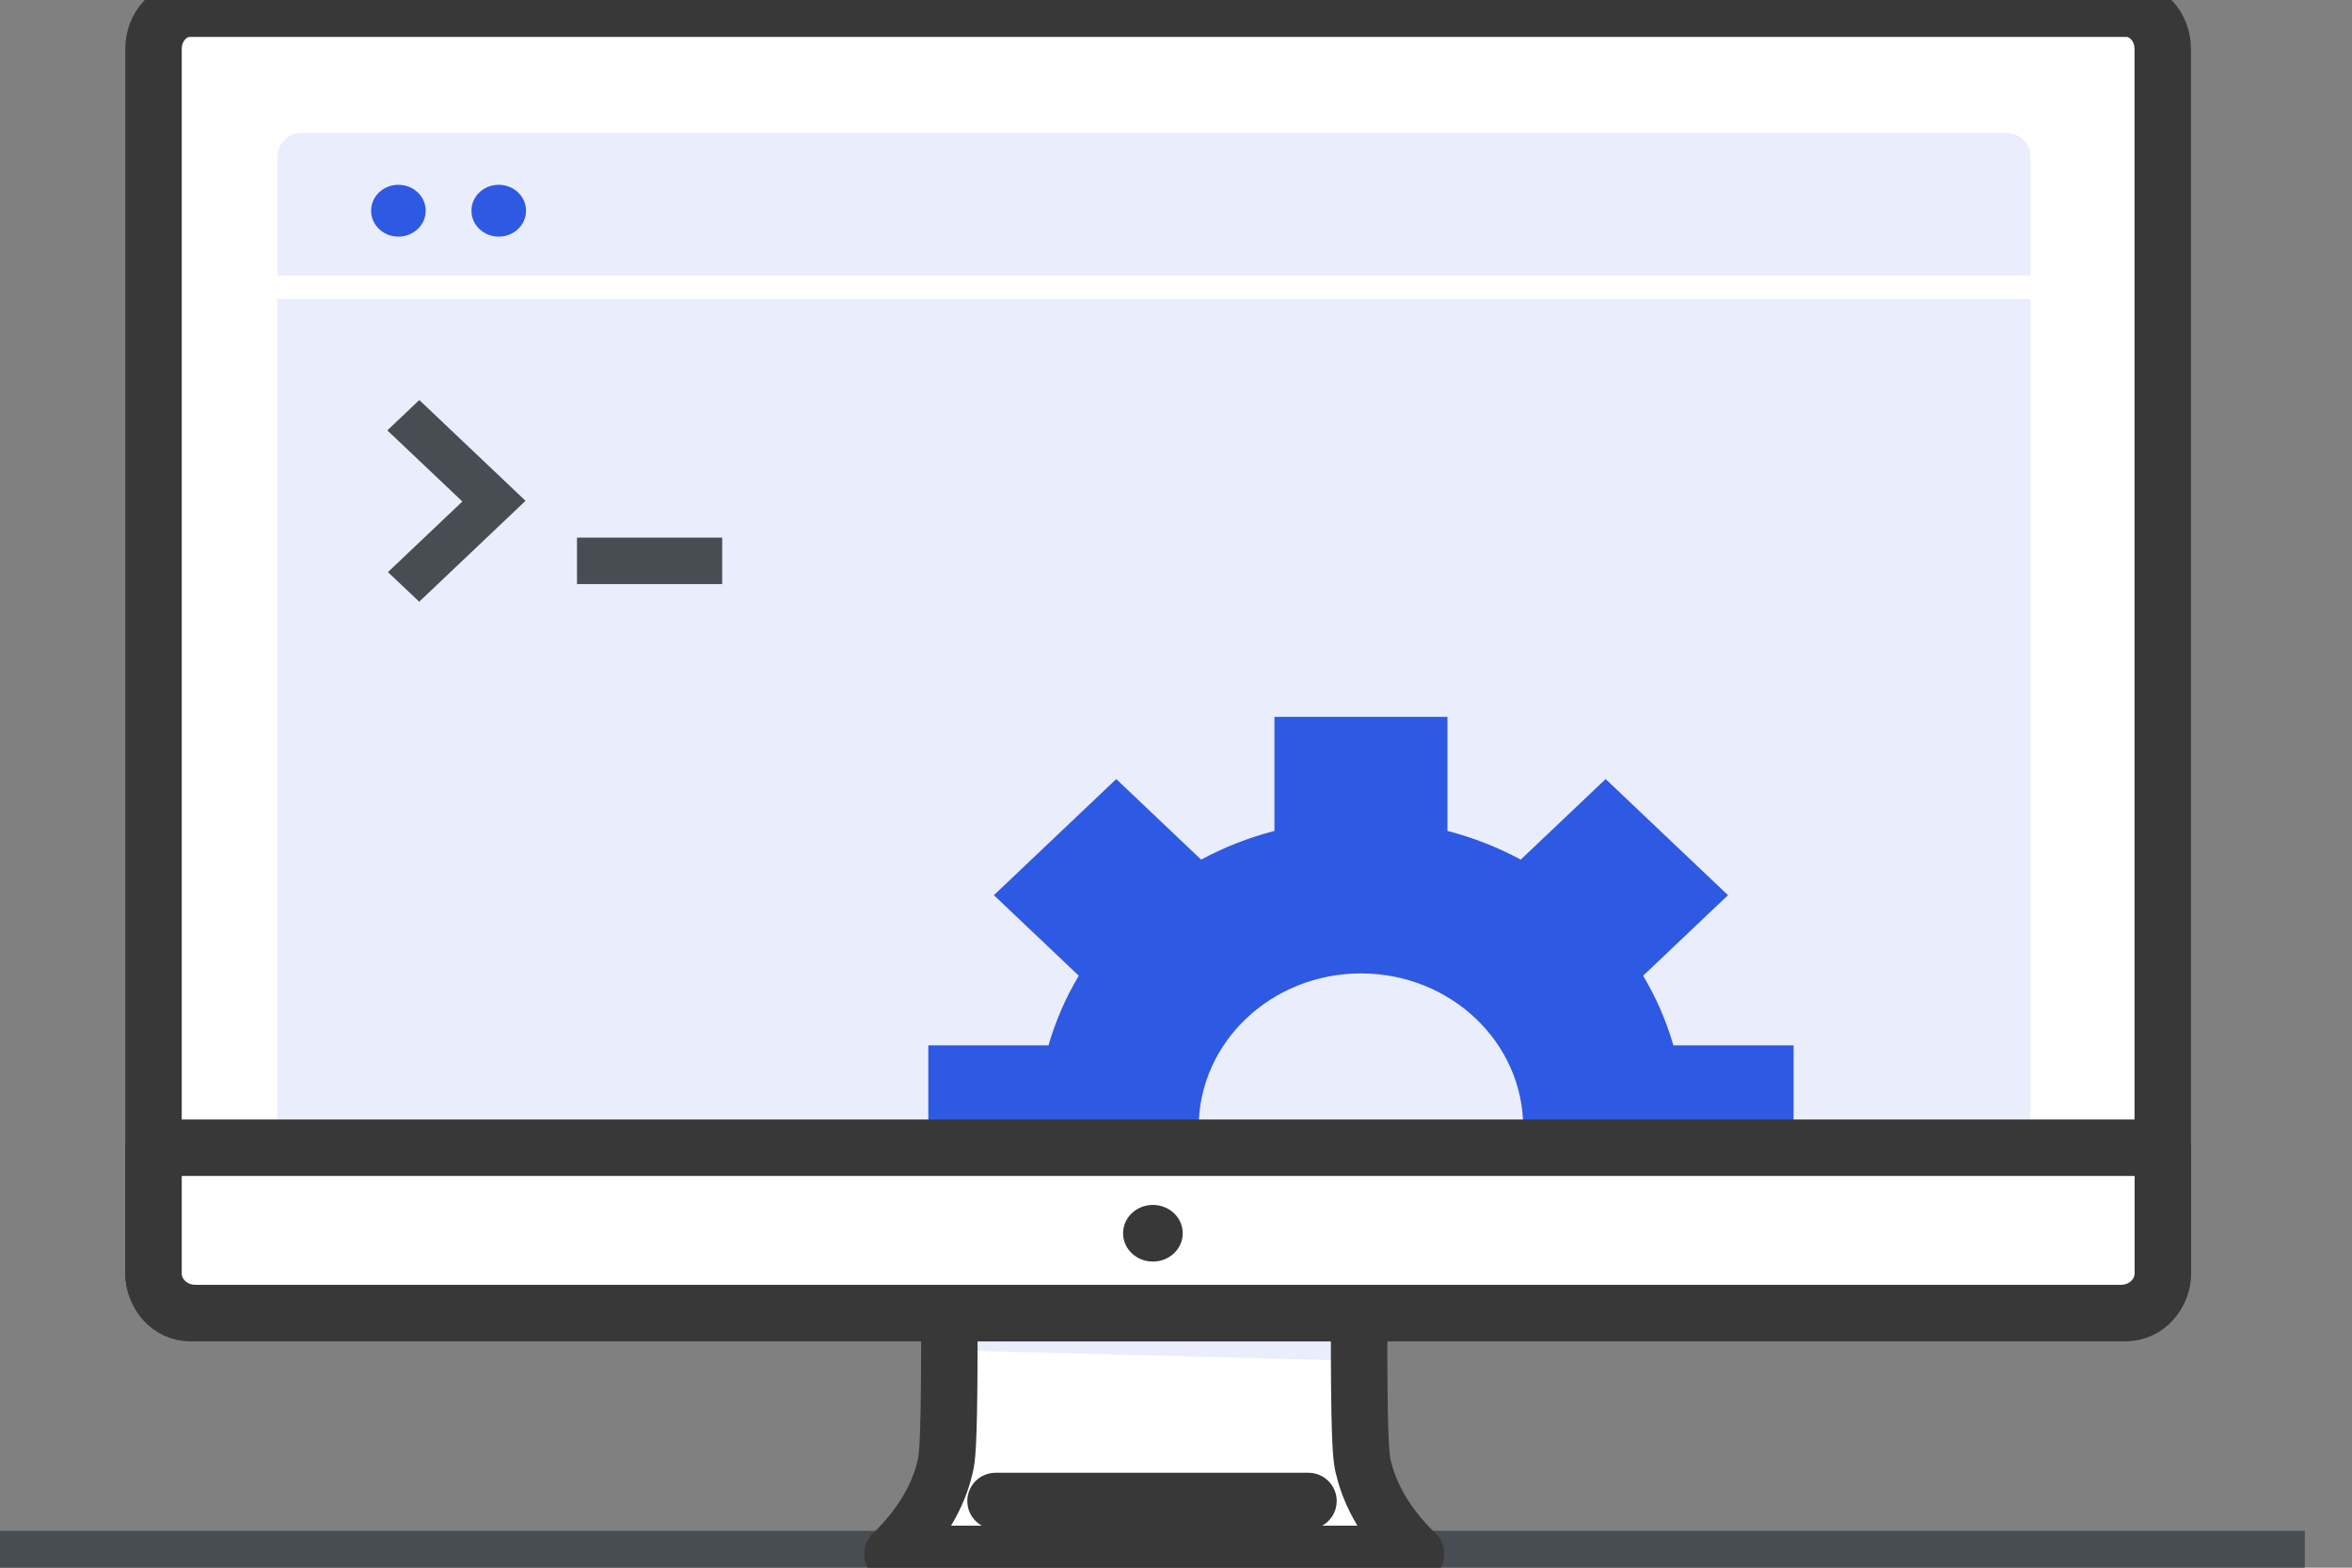 <svg width="75" height="50" viewBox="0 0 75 50" fill="none" xmlns="http://www.w3.org/2000/svg">
<rect x="0" y="0" width="75" height="50" fill="#808080" stroke="none"/>
<g clip-path="url(#clip0_922_318)">
<path d="M0 49.723H73.495" stroke="#474D52" stroke-width="1.8" stroke-miterlimit="10"/>
<path d="M43.339 41.881C43.339 42.225 43.339 42.72 43.339 43.319C43.349 46.162 43.413 46.528 43.468 46.767C43.624 47.443 44.019 48.454 45.155 49.56H28.456C29.592 48.457 29.987 47.443 30.142 46.767C30.197 46.528 30.262 46.159 30.272 43.319C30.272 42.72 30.272 42.225 30.272 41.881H43.339Z" fill="white"/>
<path d="M30.275 41.881H43.339V43.402L30.275 43.064V41.881Z" fill="#E9EDFC"/>
<path d="M43.339 41.881C43.339 42.225 43.339 42.72 43.339 43.319C43.349 46.162 43.413 46.528 43.468 46.767C43.624 47.443 44.019 48.454 45.155 49.56H28.456C29.592 48.457 29.987 47.443 30.142 46.767C30.197 46.528 30.262 46.159 30.272 43.319C30.272 42.72 30.272 42.225 30.272 41.881H43.339Z" stroke="#383838" stroke-width="1.8" stroke-linecap="round" stroke-linejoin="round"/>
<path d="M67.799 41.881H6.061C5.417 41.881 4.895 41.307 4.895 40.597V1.561C4.895 0.851 5.417 0.277 6.061 0.277H67.799C68.444 0.277 68.965 0.851 68.965 1.561V40.594C68.965 41.304 68.444 41.878 67.799 41.878V41.881Z" fill="white" stroke="#383838" stroke-width="1.8" stroke-linecap="round" stroke-linejoin="round"/>
<path d="M31.745 47.873H41.724" stroke="#383838" stroke-width="1.8" stroke-linecap="round" stroke-linejoin="round"/>
<path d="M9.632 4.238H63.966C64.397 4.238 64.746 4.569 64.746 4.978V36.562H8.852V4.981C8.852 4.572 9.201 4.241 9.632 4.241V4.238Z" fill="#E9EDFC"/>
<path d="M15.903 7.547C16.384 7.547 16.774 7.177 16.774 6.721C16.774 6.264 16.384 5.894 15.903 5.894C15.422 5.894 15.033 6.264 15.033 6.721C15.033 7.177 15.422 7.547 15.903 7.547Z" fill="#2E59E2"/>
<path d="M12.704 7.547C13.185 7.547 13.575 7.177 13.575 6.721C13.575 6.264 13.185 5.894 12.704 5.894C12.223 5.894 11.834 6.264 11.834 6.721C11.834 7.177 12.223 7.547 12.704 7.547Z" fill="#2E59E2"/>
<path d="M57.193 37.269V33.339H53.36C53.133 32.555 52.809 31.811 52.395 31.12L55.102 28.551L51.2 24.848L48.493 27.417C47.765 27.024 46.981 26.716 46.156 26.501V22.863H40.639V26.501C39.813 26.716 39.03 27.024 38.301 27.417L35.595 24.848L31.693 28.551L34.4 31.12C33.986 31.811 33.662 32.555 33.435 33.339H29.602V37.272M38.411 37.272C38.288 36.854 38.224 36.411 38.224 35.957C38.224 33.246 40.539 31.046 43.397 31.046C46.256 31.046 48.571 33.243 48.571 35.957C48.571 36.411 48.506 36.854 48.383 37.272" fill="#2E59E2"/>
<path d="M65.274 8.786H8.059V9.535H65.274V8.786Z" fill="white"/>
<path d="M68.968 36.605H4.895V40.612C4.895 41.313 5.491 41.878 6.229 41.878H67.634C68.373 41.878 68.968 41.313 68.968 40.612V36.605Z" fill="white" stroke="#383838" stroke-width="1.8" stroke-linecap="round" stroke-linejoin="round"/>
<path d="M36.763 40.237C37.289 40.237 37.715 39.833 37.715 39.334C37.715 38.835 37.289 38.43 36.763 38.43C36.238 38.43 35.812 38.835 35.812 39.334C35.812 39.833 36.238 40.237 36.763 40.237Z" fill="#383838"/>
<path d="M12.371 18.247L14.744 15.995L12.352 13.727L13.371 12.759L16.758 15.973L13.368 19.191L12.371 18.247Z" fill="#474D52"/>
<path d="M23.029 17.147H18.399V18.628H23.029V17.147Z" fill="#474D52"/>
</g>
<defs>
<clipPath id="clip0_922_318">
<rect width="74.55" height="50" fill="white"/>
</clipPath>
</defs>
</svg>
